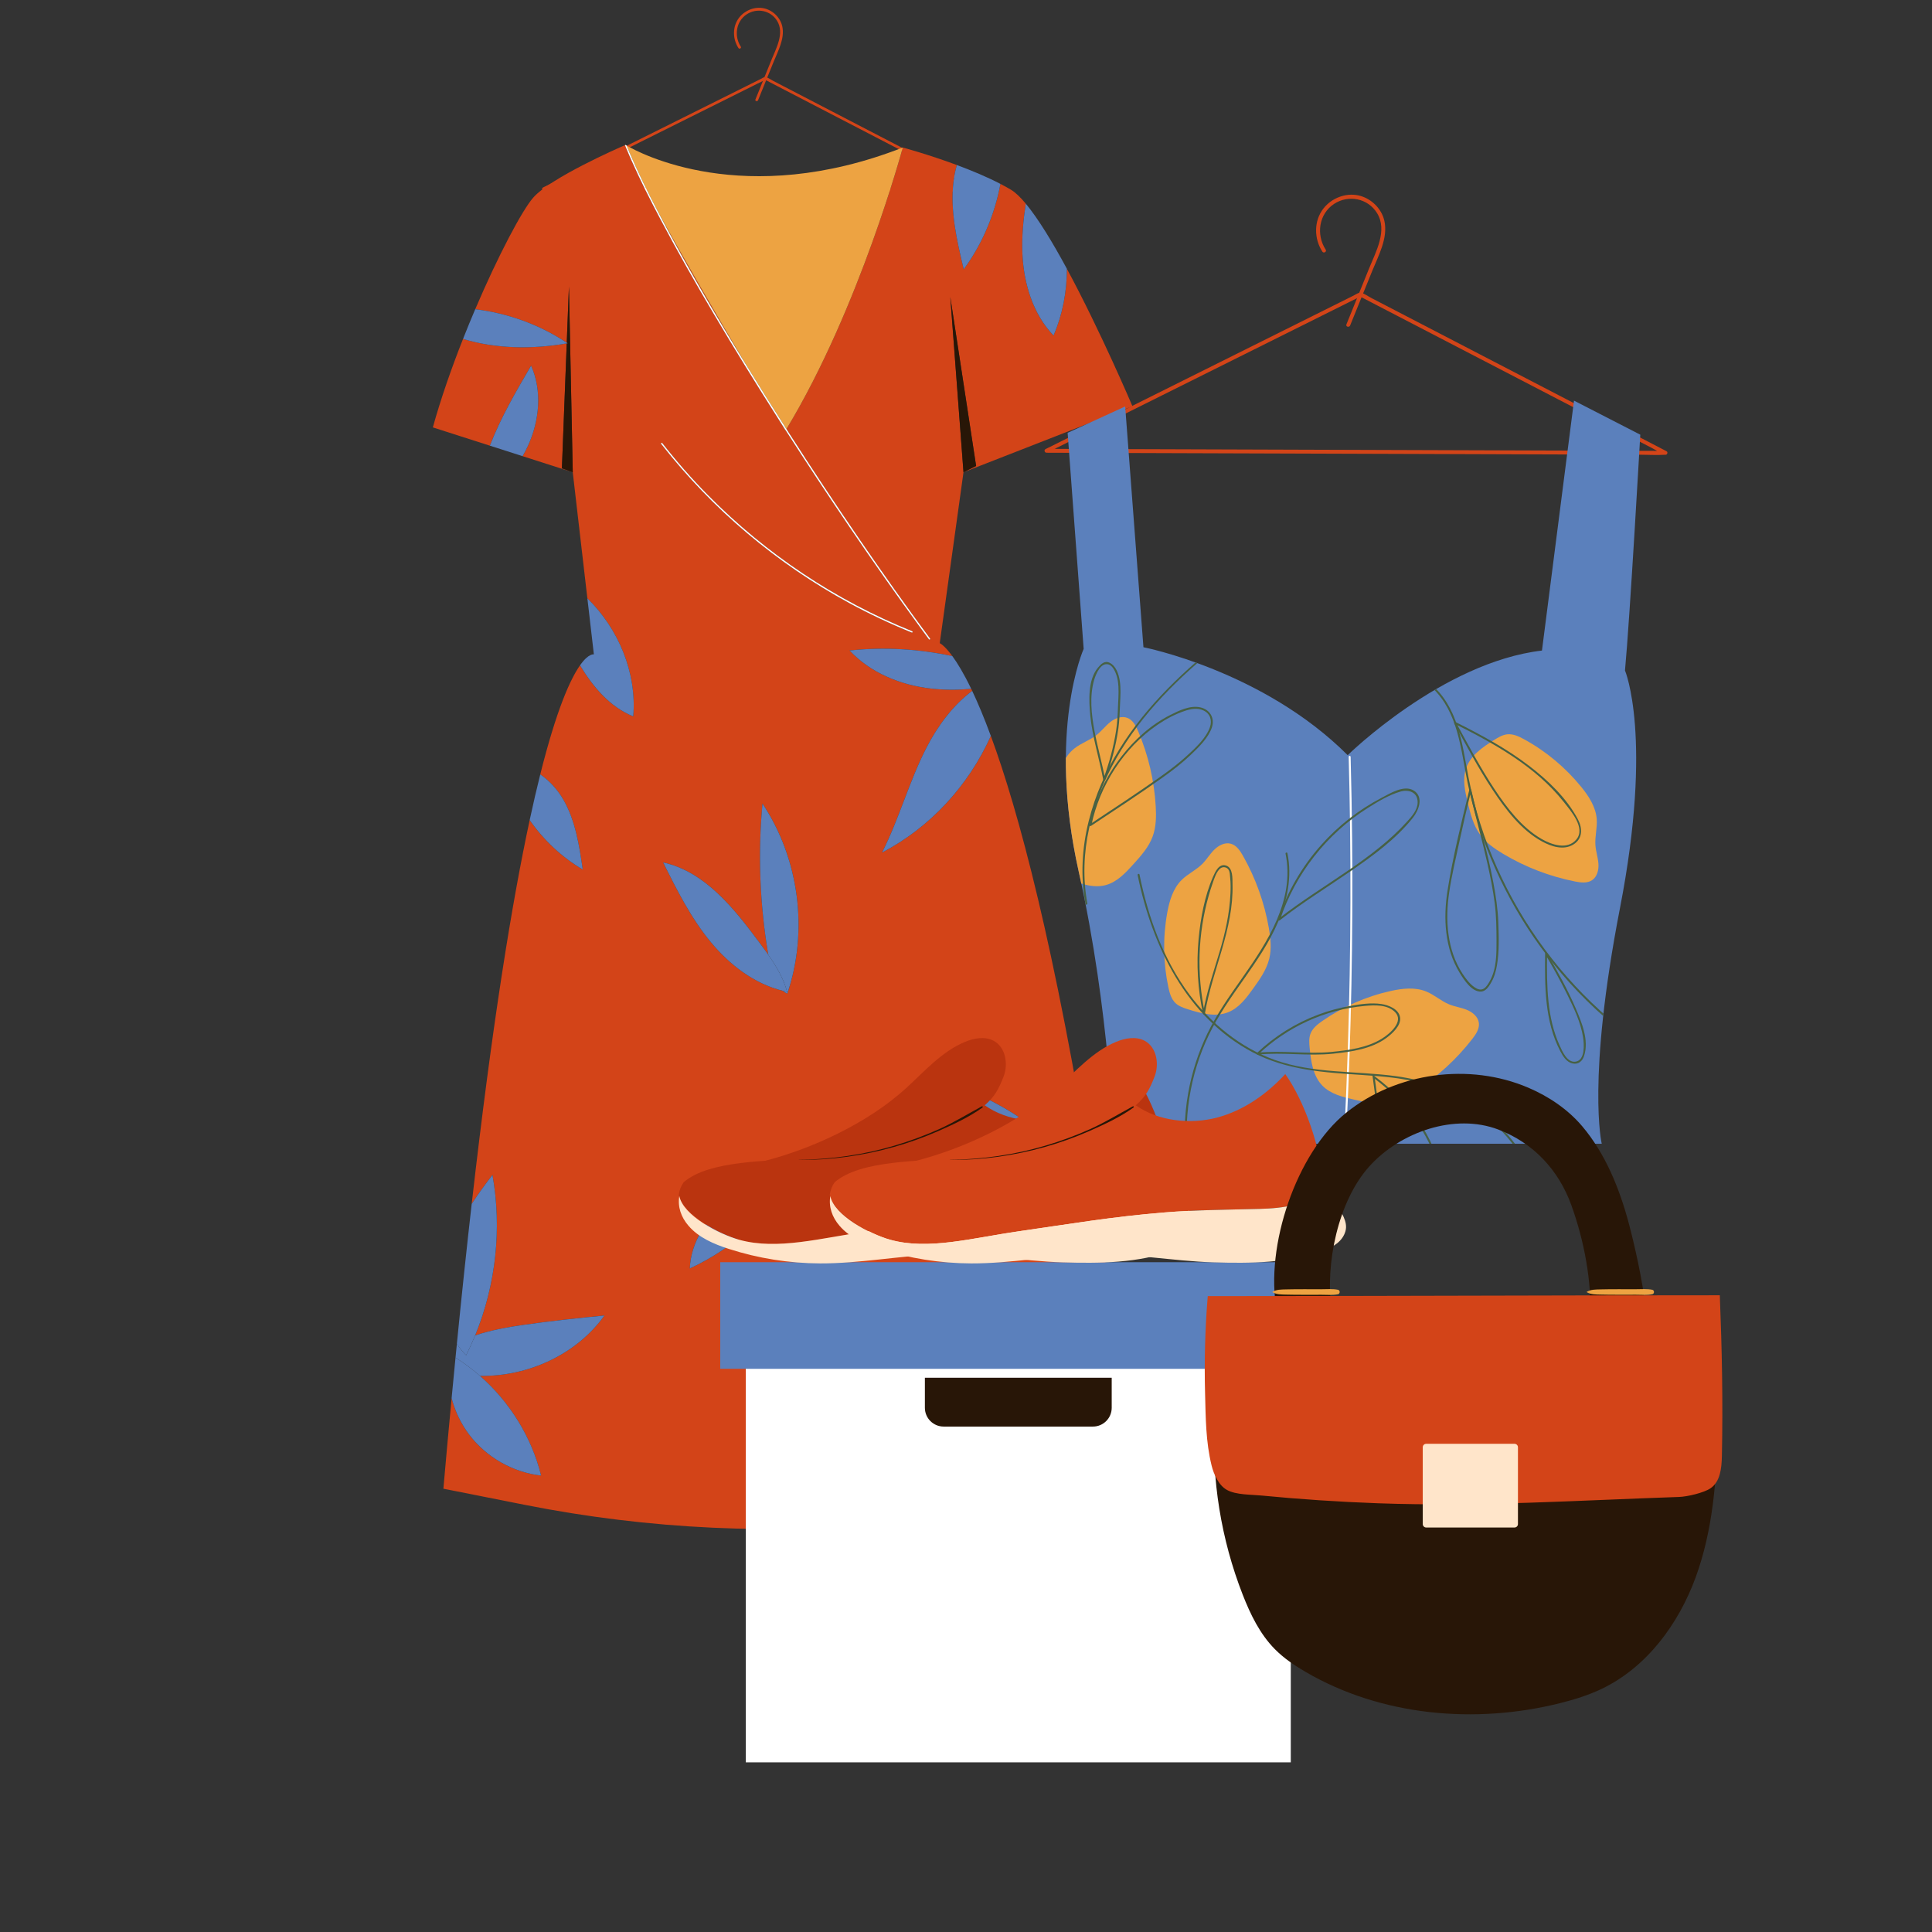 <?xml version="1.0" encoding="utf-8"?>
<!-- Generator: Adobe Illustrator 16.0.0, SVG Export Plug-In . SVG Version: 6.00 Build 0)  -->
<!DOCTYPE svg PUBLIC "-//W3C//DTD SVG 1.1//EN" "http://www.w3.org/Graphics/SVG/1.1/DTD/svg11.dtd">
<svg version="1.1" id="Layer_1" xmlns="http://www.w3.org/2000/svg" xmlns:xlink="http://www.w3.org/1999/xlink" x="0px" y="0px"
	 width="500px" height="500px" viewBox="0 0 500 500" enable-background="new 0 0 500 500" xml:space="preserve">
<rect x="0" y="0" width="500" height="500" fill="#333333" stroke="none"/>
<g>
	<path fill="#D34418" d="M191.715,12.068c-1.772-2.729-1.265-6.521,1.532-8.36c2.641-1.735,6.193-1.034,7.867,1.686
		c1.955,3.179-0.23,7.072-1.459,10.108c-1.383,3.416-2.767,6.832-4.151,10.248c-0.17,0.422,0.513,0.605,0.683,0.188
		c1.34-3.31,2.68-6.619,4.021-9.927c1.141-2.819,2.933-6.04,2.247-9.18c-0.502-2.3-2.479-4.2-4.773-4.684
		c-2.355-0.497-4.895,0.507-6.373,2.388c-1.777,2.266-1.749,5.515-0.207,7.89C191.35,12.806,191.964,12.452,191.715,12.068
		L191.715,12.068L191.715,12.068z"/>
	<path fill="#D34418" d="M254.038,48.928c-1.892-0.982-3.786-1.964-5.676-2.946c-4.527-2.35-9.054-4.701-13.583-7.051
		c-5.467-2.838-10.934-5.675-16.4-8.513c-4.625-2.401-9.252-4.802-13.877-7.204c-1.474-0.765-2.948-1.53-4.422-2.294
		c-0.569-0.294-1.222-0.785-1.842-0.957c-0.452-0.124-0.997,0.297-1.397,0.497c-1.223,0.609-2.444,1.218-3.666,1.827
		c-4.368,2.177-8.736,4.353-13.102,6.53c-5.472,2.727-10.944,5.453-16.413,8.179c-4.916,2.45-9.831,4.899-14.747,7.349
		c-2.685,1.339-5.371,2.677-8.057,4.016c-0.127,0.063-0.254,0.126-0.381,0.189c-0.323,0.162-0.157,0.659,0.18,0.659
		c3.774,0.013,7.548,0.025,11.322,0.039c9.002,0.029,18.002,0.06,27.002,0.089c10.88,0.036,21.759,0.072,32.641,0.108
		c9.454,0.032,18.904,0.063,28.357,0.094c3.083,0.011,6.166,0.021,9.248,0.031c1.469,0.005,2.976,0.106,4.44,0.015
		c0.064-0.004,0.13,0,0.194,0c0.454,0.001,0.456-0.707,0-0.708c-3.776-0.013-7.549-0.025-11.326-0.037c-9-0.03-18-0.06-27.002-0.09
		c-10.879-0.036-21.76-0.072-32.64-0.108c-9.453-0.031-18.906-0.063-28.358-0.095c-3.083-0.01-6.164-0.02-9.247-0.031
		c-0.973-0.003-1.944-0.006-2.916-0.01c-0.456-0.001-1.083-0.117-1.526-0.005c-0.054,0.014-0.133-0.001-0.191-0.001
		c0.058,0.22,0.119,0.439,0.179,0.66c1.896-0.945,3.79-1.89,5.687-2.834c4.58-2.283,9.159-4.565,13.741-6.848
		c5.516-2.75,11.033-5.499,16.549-8.248c4.773-2.377,9.544-4.755,14.315-7.134c1.576-0.785,3.152-1.571,4.728-2.356
		c0.493-0.245,0.986-0.491,1.478-0.736c0.207-0.103,0.634-0.218,0.789-0.394c0.017-0.021,0.07-0.035,0.096-0.048
		c-0.12,0-0.237,0-0.358,0c1.845,0.957,3.686,1.914,5.528,2.869c4.453,2.311,8.905,4.622,13.357,6.933
		c5.366,2.785,10.729,5.568,16.092,8.353c4.659,2.419,9.321,4.838,13.98,7.257c1.53,0.793,3.058,1.586,4.585,2.379
		c0.71,0.368,1.433,0.848,2.184,1.132c0.033,0.013,0.064,0.034,0.097,0.051C254.084,49.75,254.443,49.138,254.038,48.928
		L254.038,48.928z"/>
	<g>
		<path fill="#D34418" d="M162.161,37.658c0.014,0.009,0.024,0.014,0.04,0.023C162.187,37.673,162.175,37.667,162.161,37.658z"/>
		<path fill="#D34418" d="M146.67,88.872c-8.859,1.544-18.323,1.441-26.837-1.158c-2.979,7.538-5.743,15.434-7.815,22.894
			l14.758,4.733c2.775-7.184,6.752-14.049,10.674-20.707c2.913,6.523,2.162,14.28-0.824,20.769
			c-0.419,0.909-0.881,1.792-1.375,2.657l12.979,4.163l-2.812-1.021L146.67,88.872z"/>
		<path fill="#D34418" d="M172.895,59.708c4.551,8.446,9.352,16.756,14.281,24.986c1.893,3.162,3.812,6.309,5.742,9.448
			c-6.976-11.786-16.061-27.34-22.601-39.283C171.166,56.481,172.026,58.098,172.895,59.708z"/>
		<path fill="#D34418" d="M285.365,322.023c-8.583-3.65-16.161-9.68-21.54-17.307c-4.574-6.49-7.542-13.949-10.465-21.33
			c11.634,5.279,21.857,13.531,29.655,23.645c-10.066-62.429-19.455-97.224-26.586-116.573
			c-5.723,12.792-15.714,23.708-28.165,30.18c4.469-8.794,7.023-18.464,11.549-27.231c2.874-5.569,6.825-10.899,11.79-14.605
			c-0.085-0.179-0.17-0.357-0.254-0.531c-3.445,0.304-6.904,0.323-10.344-0.063c-7.892-0.883-15.725-4.054-21.135-9.865
			c8.868-0.942,17.879-0.425,26.598,1.455c-2.093-2.861-3.263-3.348-3.263-3.348l6.147-44.229l-3.414-45.36l6.68,43.731l-3.266,1.63
			l43.729-17.082c0,0-8.268-19.472-16.973-35.582c0.012,5.92-1.116,11.834-3.445,17.285c-5.35-5.576-7.73-13.474-8.064-21.193
			c-0.189-4.334,0.218-8.653,0.868-12.948c-1.378-1.656-2.665-2.899-3.813-3.588c-0.863-0.517-1.783-1.025-2.738-1.521
			c-1.486,7.954-4.715,15.586-9.505,22.11c-1.779-7.489-3.569-15.169-2.632-22.809c0.172-1.403,0.459-2.809,0.852-4.187
			c-7.439-2.762-13.991-4.526-13.991-4.526s-11.132,41.479-30.104,72.86c0.243,0.38,0.483,0.762,0.727,1.141
			c5.981,9.304,12.1,18.522,18.355,27.642c5.886,8.581,11.897,17.078,18.087,25.442c0.136,0.185-0.172,0.36-0.306,0.179
			c-0.724-0.979-1.446-1.958-2.166-2.94c-6.252-8.539-12.328-17.207-18.283-25.958c-5.655-8.312-11.188-16.707-16.618-25.169
			c-0.021,0.035-0.042,0.069-0.063,0.104c0,0-0.718-1.189-1.957-3.255c-5.643-8.862-11.167-17.803-16.52-26.845
			c-4.791-8.09-9.455-16.26-13.847-24.575c-2.659-5.033-5.244-10.122-7.547-15.333c-0.24-0.525-0.454-1.013-0.642-1.459
			c-0.348-0.813-0.69-1.629-1.023-2.448c-1.8,0.78-19.219,8.414-23.751,13.596c-2.83,3.233-9.005,14.835-14.993,28.863
			c8.425,1.02,16.621,3.965,23.687,8.67l0.564-14.567l0.988,48.092l3.783,32.623c8.067,7.889,12.834,19.273,11.873,30.56
			c-6.038-2.458-10.34-7.53-13.781-13.21c-2.45,3.486-6.018,11.204-10.282,28.208c2.417,1.676,4.484,3.967,5.954,6.505
			c3.16,5.465,4.131,11.88,5.043,18.125c-5.438-3.198-10.125-7.622-13.737-12.794c-4.535,21.081-9.676,52.501-15.004,99.325
			c1.674-2.578,3.503-5.072,5.375-7.494c2.489,13.891,0.882,28.479-4.48,41.527c4.051-1.355,8.401-2.141,12.605-2.738
			c6.931-0.988,13.894-1.734,20.86-2.412c-7.247,10.121-19.833,15.844-32.215,15.625c7.704,6.75,13.361,15.852,15.821,25.805
			c-7.31-0.818-14.217-4.758-18.643-10.629c-2.106-2.791-3.63-6.006-4.525-9.387c-0.709,7.512-1.417,15.307-2.127,23.414
			l21.014,4.168c32.186,6.387,65.088,7.898,97.606,4.539c-1.765-4.367-3.035-8.984-4.032-13.576
			c-2.17-9.98-3.306-20.238-6.76-29.848c8.505,6.156,13.917,15.887,16.628,26.033c0.524,1.965,0.955,3.947,1.309,5.945
			c0.542-2.734,1.36-5.422,2.412-7.99c3.433-8.381,9.181-15.635,15.604-22.02c2.387,8.582,0.883,17.893-2.599,26.094
			c-2.022,4.764-4.685,9.205-7.632,13.467c5.861-0.877,11.705-1.91,17.523-3.109l27.938-5.752
			C290.945,360.539,288.135,340.221,285.365,322.023z M197.327,207.967c9.502,14.252,11.949,32.976,6.426,49.189
			c-0.431-0.199-0.814-0.451-1.168-0.736c-7.386-1.824-13.782-6.738-18.648-12.625c-5.11-6.181-8.741-13.427-12.327-20.6
			c10.778,2.345,18.291,11.818,24.875,20.667c0.792,1.065,1.585,2.141,2.353,3.234C196.641,234.191,196.119,221.001,197.327,207.967
			z M178.525,328.271c0.259-6.848,4.431-13.09,9.807-17.34c5.375-4.25,11.88-6.791,18.349-9.053
			C200.46,313.395,190.419,322.809,178.525,328.271z M193.396,138.028c-8.194-6.921-15.667-14.679-22.272-23.128
			c-0.138-0.177,0.11-0.429,0.252-0.25c3.688,4.72,7.643,9.225,11.85,13.487c7.488,7.586,15.752,14.402,24.621,20.316
			c8.869,5.916,18.336,10.92,28.222,14.905c0.208,0.083,0.116,0.426-0.094,0.342c-5.525-2.226-10.921-4.764-16.156-7.605
			C210.427,150.992,201.561,144.924,193.396,138.028z"/>
		<path fill="#281607" d="M146.677,88.697c0.072,0.048,0.147,0.091,0.22,0.139c-0.075,0.014-0.152,0.022-0.226,0.036l-1.252,32.33
			l2.812,1.021l-0.989-48.092L146.677,88.697z"/>
		<polygon fill="#281607" points="245.938,76.861 249.353,122.222 252.619,120.592 		"/>
		<path fill="#EDA342" d="M163.399,41.476c-0.214-0.486-0.431-0.971-0.641-1.459C162.945,40.463,163.158,40.95,163.399,41.476z"/>
		<path fill="#EDA342" d="M170.315,54.859c6.542,11.943,15.625,27.498,22.602,39.284c3.484,5.668,7.025,11.301,10.617,16.9
			c18.971-31.381,30.104-72.861,30.104-72.861c-41.095,16.054-68.31,1.331-71.438-0.499c-0.017-0.009-0.025-0.015-0.04-0.023
			c-0.003-0.002-0.007-0.004-0.012-0.006c0.265,0.644,0.531,1.286,0.805,1.926C165.183,44.773,167.692,49.849,170.315,54.859z"/>
		<path fill="#EDA342" d="M201.312,108.228c1.24,2.065,1.958,3.255,1.958,3.255c0.021-0.035,0.042-0.069,0.063-0.104
			c-0.579-0.901-1.162-1.799-1.737-2.703C201.5,108.526,201.407,108.377,201.312,108.228z"/>
		<path fill="#FFFFFF" d="M163.399,41.476c2.303,5.21,4.888,10.299,7.547,15.332c4.392,8.315,9.056,16.485,13.846,24.575
			c5.354,9.042,10.878,17.982,16.52,26.844c0.096,0.148,0.189,0.299,0.285,0.448c0.575,0.903,1.159,1.801,1.737,2.703
			c5.43,8.462,10.963,16.857,16.618,25.17c5.954,8.75,12.03,17.419,18.283,25.958c0.719,0.982,1.441,1.962,2.166,2.94
			c0.134,0.181,0.441,0.005,0.306-0.179c-6.19-8.364-12.202-16.861-18.087-25.442c-6.256-9.12-12.374-18.338-18.355-27.643
			c-0.244-0.379-0.484-0.76-0.727-1.14c-3.592-5.599-7.132-11.232-10.617-16.9c-1.93-3.139-3.849-6.286-5.743-9.449
			c-4.927-8.23-9.73-16.54-14.281-24.985c-0.868-1.61-1.728-3.226-2.578-4.849c-2.625-5.01-5.134-10.085-7.362-15.281
			c-0.274-0.639-0.541-1.282-0.804-1.926c-0.166-0.098-0.254-0.153-0.254-0.153s-0.063,0.027-0.163,0.069
			c0.334,0.819,0.675,1.636,1.024,2.448C162.967,40.504,163.184,40.989,163.399,41.476z"/>
		<path fill="#FFFFFF" d="M236.068,163.358c-9.885-3.985-19.353-8.989-28.222-14.905c-8.868-5.914-17.131-12.73-24.62-20.316
			c-4.208-4.263-8.163-8.769-11.851-13.487c-0.142-0.179-0.389,0.072-0.251,0.25c6.604,8.449,14.077,16.207,22.272,23.128
			c8.166,6.896,17.031,12.963,26.423,18.067c5.233,2.842,10.631,5.379,16.155,7.605
			C236.185,163.785,236.276,163.442,236.068,163.358z"/>
		<path fill="#5B80BC" d="M202.583,256.42c0.355,0.287,0.739,0.537,1.168,0.738c5.524-16.215,3.077-34.939-6.425-49.19
			c-1.208,13.035-0.687,26.225,1.508,39.131c2.083,2.974,3.942,6.094,4.87,9.581C203.329,256.604,202.957,256.512,202.583,256.42z"
			/>
		<path fill="#5B80BC" d="M163.885,185.405c0.961-11.286-3.804-22.671-11.874-30.56l1.684,14.522c0,0-1.311-0.419-3.592,2.827
			C153.545,177.875,157.847,182.947,163.885,185.405z"/>
		<path fill="#5B80BC" d="M156.438,340.449c-6.966,0.678-13.929,1.422-20.86,2.41c-4.205,0.598-8.554,1.383-12.606,2.738
			c-0.716,1.744-1.494,3.463-2.344,5.146c-0.903-0.914-1.69-1.912-2.39-2.967c-0.118,1.189-0.234,2.379-0.352,3.584
			c2.235,1.398,4.355,2.975,6.338,4.713C136.605,356.293,149.192,350.57,156.438,340.449z"/>
		<path fill="#5B80BC" d="M122.972,345.598c5.362-13.049,6.968-27.635,4.479-41.527c-1.872,2.424-3.701,4.916-5.375,7.494
			c-1.272,11.172-2.553,23.223-3.84,36.215c0.7,1.055,1.486,2.053,2.39,2.967C121.477,349.061,122.254,347.342,122.972,345.598z"/>
		<path fill="#5B80BC" d="M140.046,381.877c-2.461-9.951-8.118-19.053-15.823-25.803c-1.982-1.74-4.103-3.314-6.338-4.713
			c-0.336,3.432-0.672,6.936-1.009,10.502c0.896,3.381,2.419,6.594,4.526,9.385C125.829,377.119,132.736,381.059,140.046,381.877z"
			/>
		<path fill="#5B80BC" d="M240.517,382.539c-0.354-1.998-0.785-3.982-1.309-5.947c-2.711-10.145-8.123-19.877-16.63-26.033
			c3.456,9.609,4.59,19.869,6.76,29.848c0.997,4.592,2.269,9.209,4.032,13.578c2.178-0.225,4.355-0.477,6.53-0.748
			C239.581,389.686,239.816,386.072,240.517,382.539z"/>
		<path fill="#5B80BC" d="M258.533,352.527c-6.424,6.387-12.171,13.639-15.604,22.02c-1.052,2.568-1.87,5.256-2.412,7.99
			c-0.701,3.535-0.935,7.148-0.616,10.699c2.805-0.346,5.604-0.729,8.403-1.148c2.948-4.262,5.608-8.703,7.632-13.467
			C259.416,370.42,260.92,361.109,258.533,352.527z"/>
		<path fill="#5B80BC" d="M239.813,193.406c-4.526,8.767-7.08,18.438-11.549,27.232c12.451-6.472,22.442-17.388,28.165-30.181
			c-1.752-4.759-3.369-8.584-4.826-11.656C246.638,182.508,242.687,187.838,239.813,193.406z"/>
		<path fill="#5B80BC" d="M219.87,168.343c5.411,5.811,13.243,8.982,21.135,9.865c3.44,0.385,6.899,0.366,10.344,0.063
			c-1.941-4.03-3.587-6.706-4.881-8.473C237.75,167.918,228.738,167.401,219.87,168.343z"/>
		<path fill="#5B80BC" d="M146.67,88.872c0.074-0.013,0.151-0.022,0.226-0.036c-0.073-0.049-0.148-0.091-0.22-0.139
			c-7.065-4.704-15.261-7.651-23.687-8.67c-1.066,2.496-2.124,5.069-3.156,7.686C128.347,90.313,137.812,90.416,146.67,88.872z"/>
		<path fill="#5B80BC" d="M137.451,94.633c-3.922,6.659-7.899,13.523-10.674,20.707l8.475,2.719
			c0.495-0.865,0.957-1.748,1.375-2.657C139.612,108.914,140.363,101.156,137.451,94.633z"/>
		<path fill="#5B80BC" d="M253.36,283.387c2.923,7.381,5.891,14.842,10.465,21.33c5.379,7.627,12.957,13.656,21.54,17.307
			c-0.787-5.166-1.57-10.16-2.35-14.992C275.218,296.918,264.992,288.666,253.36,283.387z"/>
		<path fill="#5B80BC" d="M171.609,223.197c3.586,7.173,7.218,14.418,12.328,20.599c4.865,5.887,11.261,10.801,18.646,12.624
			c0.372,0.092,0.744,0.184,1.122,0.26c-0.928-3.486-2.786-6.607-4.87-9.581c-0.767-1.095-1.56-2.17-2.352-3.234
			C189.9,235.015,182.387,225.542,171.609,223.197z"/>
		<path fill="#5B80BC" d="M150.819,225.034c-0.912-6.245-1.883-12.661-5.043-18.125c-1.47-2.538-3.537-4.829-5.954-6.505
			c-0.885,3.53-1.8,7.46-2.742,11.836C140.692,217.412,145.381,221.835,150.819,225.034z"/>
		<path fill="#5B80BC" d="M178.525,328.271c11.895-5.463,21.935-14.877,28.155-26.393c-6.467,2.262-12.973,4.803-18.349,9.053
			C182.956,315.182,178.783,321.424,178.525,328.271z"/>
		<path fill="#5B80BC" d="M249.409,69.704c4.791-6.524,8.02-14.156,9.505-22.111c-3.498-1.819-7.503-3.481-11.285-4.884
			c-0.394,1.377-0.68,2.782-0.852,4.186C245.84,54.534,247.63,62.215,249.409,69.704z"/>
		<path fill="#5B80BC" d="M264.599,65.651c0.335,7.719,2.716,15.616,8.063,21.192c2.33-5.45,3.457-11.365,3.446-17.285
			c-3.665-6.784-7.407-12.968-10.642-16.856C264.816,56.999,264.409,61.316,264.599,65.651z"/>
	</g>
</g>
<g>
	<g>
		<g>
			<path fill="#D34418" d="M343.084,64.605c-2.507-3.86-1.791-9.228,2.169-11.83c3.736-2.456,8.763-1.463,11.132,2.387
				c2.768,4.498-0.324,10.006-2.065,14.303c-1.956,4.833-3.915,9.667-5.871,14.501c-0.242,0.597,0.727,0.857,0.965,0.266
				c1.896-4.683,3.793-9.365,5.689-14.048c1.615-3.989,4.15-8.547,3.18-12.991c-0.711-3.254-3.508-5.943-6.754-6.627
				c-3.333-0.702-6.926,0.717-9.015,3.379c-2.518,3.207-2.478,7.804-0.295,11.166C342.568,65.649,343.436,65.148,343.084,64.605
				L343.084,64.605z"/>
		</g>
		<g>
			<path fill="#D34418" d="M431.275,116.765c-2.677-1.39-5.354-2.779-8.031-4.169c-6.407-3.325-12.814-6.651-19.221-9.977
				c-7.736-4.016-15.472-8.031-23.208-12.047c-6.546-3.397-13.092-6.795-19.638-10.193c-2.085-1.082-4.171-2.165-6.258-3.248
				c-0.802-0.417-1.728-1.111-2.606-1.353c-0.639-0.176-1.41,0.42-1.978,0.703c-1.729,0.862-3.457,1.723-5.187,2.585
				c-6.18,3.08-12.359,6.16-18.541,9.24c-7.74,3.858-15.482,7.716-23.225,11.575c-6.955,3.466-13.911,6.933-20.866,10.399
				c-3.801,1.894-7.602,3.788-11.402,5.682c-0.18,0.09-0.359,0.179-0.539,0.269c-0.457,0.228-0.223,0.932,0.253,0.934
				c5.341,0.018,10.683,0.035,16.024,0.053c12.736,0.042,25.473,0.085,38.21,0.127c15.396,0.051,30.792,0.103,46.188,0.154
				c13.377,0.044,26.752,0.089,40.128,0.134c4.362,0.015,8.724,0.029,13.085,0.043c2.079,0.007,4.211,0.151,6.287,0.021
				c0.09-0.006,0.182,0,0.271,0.001c0.645,0.002,0.646-1,0-1.002c-5.342-0.018-10.683-0.035-16.024-0.054
				c-12.737-0.042-25.474-0.084-38.21-0.127c-15.396-0.051-30.791-0.103-46.188-0.154c-13.375-0.044-26.751-0.089-40.128-0.134
				c-4.361-0.015-8.723-0.029-13.085-0.043c-1.375-0.005-2.752-0.009-4.127-0.014c-0.645-0.002-1.529-0.166-2.159-0.007
				c-0.079,0.02-0.188,0-0.271-0.001c0.084,0.311,0.168,0.622,0.253,0.934c2.682-1.337,5.365-2.674,8.047-4.011
				c6.481-3.23,12.964-6.46,19.445-9.69c7.806-3.89,15.612-7.781,23.42-11.671c6.752-3.365,13.504-6.73,20.256-10.095
				c2.23-1.111,4.461-2.223,6.69-3.334c0.697-0.347,1.395-0.695,2.091-1.042c0.292-0.146,0.896-0.309,1.115-0.556
				c0.027-0.031,0.1-0.05,0.138-0.068c-0.168,0-0.337,0-0.506,0c2.607,1.353,5.215,2.706,7.822,4.06
				c6.301,3.271,12.6,6.541,18.901,9.811c7.59,3.94,15.18,7.88,22.771,11.819c6.595,3.423,13.188,6.846,19.783,10.27
				c2.162,1.122,4.325,2.245,6.488,3.368c1.004,0.521,2.027,1.201,3.087,1.603c0.048,0.018,0.094,0.048,0.139,0.072
				C431.341,117.926,431.848,117.062,431.275,116.765z"/>
		</g>
	</g>
	<g>
		<defs>
			<path id="SVGID_1_" d="M288.186,295.994h126.343c0,0-3.938-16.389,4.728-61.022c8.595-44.263,1.289-61.453,1.289-61.453
				c1.29-13.751,3.958-61.023,3.958-61.023l-17.294-8.887l-8.15,64.754c-25.785,3.008-50.28,27.073-50.28,27.073
				c-21.916-21.917-52.857-27.933-52.857-27.933l-4.727-62.312l-14.894,6.824l4.149,55.917c0,0-9.454,21.057-1.289,57.585
				C287.326,262.045,288.186,295.994,288.186,295.994z"/>
		</defs>
		<clipPath id="SVGID_2_">
			<use xlink:href="#SVGID_1_"  overflow="visible"/>
		</clipPath>
		<path clip-path="url(#SVGID_2_)" fill="#5B80BC" d="M288.186,295.994h126.343c0,0-3.938-16.389,4.728-61.022
			c8.595-44.263,1.289-61.453,1.289-61.453c1.29-13.751,6.446-71.336,6.446-71.336l-19.338-0.86l-8.595,67.04
			c-25.785,3.008-50.28,27.073-50.28,27.073c-21.916-21.917-52.857-27.933-52.857-27.933l-4.727-62.312l-15.901-0.43l5.157,63.172
			c0,0-9.454,21.057-1.289,57.585C287.326,262.045,288.186,295.994,288.186,295.994z"/>
		<path clip-path="url(#SVGID_2_)" fill="#EDA342" d="M328.48,248.125c0.63-2.572,0.359-5.276-0.093-7.886
			c-1.141-6.581-3.424-12.963-6.715-18.775c-0.742-1.311-1.666-2.697-3.117-3.102c-1.545-0.434-3.184,0.42-4.32,1.555
			c-1.138,1.134-1.959,2.552-3.097,3.686c-1.598,1.593-3.741,2.55-5.341,4.14c-2.22,2.208-3.154,5.383-3.714,8.463
			c-1.158,6.377-1.058,12.98,0.295,19.319c0.316,1.486,0.749,3.039,1.85,4.086c0.896,0.85,2.113,1.25,3.29,1.619
			c3.365,1.053,7.061,2.043,10.337,0.738c2.802-1.117,4.711-3.689,6.468-6.141C326.034,253.441,327.78,250.979,328.48,248.125z"/>
		<path clip-path="url(#SVGID_2_)" fill="#EDA342" d="M382.99,215.917c1.54,2.154,3.768,3.712,6.041,5.07
			c5.734,3.424,12.063,5.854,18.616,7.146c1.478,0.292,3.131,0.494,4.384-0.342c1.336-0.891,1.757-2.69,1.638-4.291
			c-0.119-1.602-0.659-3.149-0.777-4.75c-0.166-2.25,0.505-4.5,0.342-6.749c-0.228-3.122-2.026-5.902-3.998-8.333
			c-4.082-5.036-9.154-9.263-14.844-12.369c-1.333-0.728-2.793-1.414-4.305-1.261c-1.228,0.125-2.325,0.788-3.371,1.44
			c-2.994,1.865-6.152,4.022-7.299,7.357c-0.979,2.853-0.272,5.977,0.441,8.908C380.554,210.597,381.283,213.528,382.99,215.917z"/>
		<path clip-path="url(#SVGID_2_)" fill="#EDA342" d="M359.151,285.422c2.614-0.416,5.002-1.715,7.232-3.145
			c5.623-3.604,10.62-8.184,14.699-13.473c0.92-1.191,1.838-2.582,1.65-4.076c-0.201-1.594-1.624-2.771-3.11-3.379
			s-3.113-0.814-4.6-1.424c-2.087-0.854-3.8-2.459-5.888-3.316c-2.896-1.189-6.184-0.818-9.24-0.139
			c-6.327,1.406-12.374,4.061-17.691,7.766c-1.246,0.869-2.512,1.871-3.049,3.291c-0.436,1.154-0.333,2.434-0.216,3.66
			c0.335,3.51,0.856,7.301,3.331,9.814c2.114,2.148,5.227,2.91,8.168,3.578C353.302,285.23,356.251,285.885,359.151,285.422z"/>
		<path clip-path="url(#SVGID_2_)" fill="#EDA342" d="M298.299,216.505c0.917-2.484,0.956-5.202,0.802-7.845
			c-0.389-6.668-1.934-13.268-4.546-19.416c-0.589-1.386-1.351-2.868-2.745-3.436c-1.488-0.605-3.213,0.058-4.471,1.056
			c-1.258,0.999-2.234,2.315-3.493,3.313c-1.769,1.401-4.006,2.109-5.775,3.508c-2.455,1.941-3.743,4.991-4.648,7.988
			c-1.872,6.204-2.52,12.776-1.894,19.228c0.146,1.513,0.399,3.106,1.376,4.27c0.791,0.946,1.957,1.481,3.085,1.98
			c3.225,1.429,6.784,2.83,10.186,1.905c2.911-0.792,5.099-3.132,7.121-5.37C295.267,221.509,297.281,219.259,298.299,216.505z"/>
		<g clip-path="url(#SVGID_2_)">
			<path fill="#FFFFFF" d="M349.04,195.864c0.666,25.085,0.6,50.187-0.213,75.267c-0.232,7.143-0.525,14.281-0.875,21.418
				c-0.017,0.322,0.484,0.322,0.5,0c1.23-25.063,1.73-50.161,1.481-75.251c-0.071-7.146-0.203-14.29-0.394-21.434
				C349.532,195.542,349.031,195.541,349.04,195.864L349.04,195.864z"/>
		</g>
		<g clip-path="url(#SVGID_2_)">
			<path fill="#476144" d="M307.603,301.182c-1.499-11.336,0.304-23.037,5.253-33.357c4.971-10.367,13.405-18.667,17.936-29.27
				c2.388-5.593,3.621-11.708,2.393-17.742c-0.064-0.315-0.548-0.182-0.483,0.134c2.432,11.929-4.643,22.796-11.176,32.087
				c-3.293,4.68-6.619,9.361-9.102,14.537c-2.33,4.859-3.988,10.039-4.927,15.346c-1.066,6.031-1.197,12.195-0.395,18.266
				C307.145,301.498,307.646,301.502,307.603,301.182L307.603,301.182z"/>
		</g>
		<g clip-path="url(#SVGID_2_)">
			<path fill="#476144" d="M311.822,262.211c-2.141-10.043-1.824-20.551,0.995-30.434c0.314-1.102,0.655-2.199,1.036-3.279
				c0.407-1.152,0.948-2.909,1.937-3.734c0.673-0.562,1.726-0.409,2.183,0.357c0.342,0.574,0.335,1.429,0.4,2.074
				c0.14,1.355,0.132,2.725,0.069,4.082c-0.237,5.13-1.327,10.057-2.792,14.963c-1.579,5.288-3.39,10.514-4.311,15.971
				c-0.054,0.316,0.43,0.451,0.482,0.135c1.908-11.314,7.462-21.78,7.153-33.479c-0.039-1.504,0.162-4.258-1.652-4.857
				c-1.849-0.609-2.814,1.587-3.397,2.925c-2.178,4.989-3.216,10.696-3.727,16.088c-0.613,6.459-0.213,12.979,1.141,19.323
				C311.406,262.66,311.89,262.527,311.822,262.211L311.822,262.211z"/>
		</g>
		<g clip-path="url(#SVGID_2_)">
			<path fill="#476144" d="M331.257,238.071c3.941-11.92,12.119-22.297,22.743-28.981c2.569-1.617,5.467-3.376,8.4-4.22
				c2.218-0.639,4.519,0.176,4.485,2.805c-0.026,1.991-1.533,3.621-2.787,5.006c-4.418,4.889-9.748,8.858-15.155,12.578
				c-6.053,4.163-12.318,8.03-18.104,12.568c-0.254,0.2,0.103,0.551,0.354,0.354c5.86-4.598,12.222-8.497,18.344-12.725
				c5.762-3.979,11.725-8.293,16.117-13.817c1.503-1.89,2.873-5.384,0.232-7.04c-2.504-1.571-6.147,0.739-8.374,1.898
				c-5.881,3.059-11.181,7.232-15.588,12.18c-4.98,5.589-8.8,12.152-11.15,19.259C330.672,238.244,331.155,238.376,331.257,238.071
				L331.257,238.071z"/>
		</g>
		<g clip-path="url(#SVGID_2_)">
			<path fill="#476144" d="M359.263,174.036c4.277-0.688,8.395,1.162,11.48,4.054c3.24,3.038,5.127,7.055,6.338,11.272
				c1.233,4.29,1.814,8.728,2.708,13.094c0.79,3.865,1.798,7.686,3.013,11.44c4.813,14.876,12.831,28.694,23.292,40.31
				c5.904,6.557,12.589,12.387,19.893,17.334c0.268,0.182,0.519-0.25,0.253-0.432c-13.585-9.205-24.96-21.508-33.234-35.669
				c-4.102-7.018-7.438-14.483-9.897-22.23c-1.236-3.893-2.249-7.854-3.031-11.863c-0.873-4.475-1.49-9.023-2.894-13.375
				c-1.377-4.266-3.563-8.242-7.084-11.104c-3.102-2.522-6.959-3.957-10.969-3.313C358.813,173.604,358.947,174.086,359.263,174.036
				L359.263,174.036z"/>
		</g>
		<g clip-path="url(#SVGID_2_)">
			<path fill="#476144" d="M380.256,204.396c-2.073,8.603-4.256,17.295-5.633,26.042c-1.126,7.157-0.752,14.986,3.128,21.311
				c1.09,1.775,3.174,5.08,5.625,4.861c1.173-0.104,1.913-1.275,2.461-2.191c0.841-1.408,1.299-2.992,1.573-4.602
				c0.619-3.637,0.484-7.512,0.345-11.188c-0.131-3.447-0.65-6.878-1.287-10.263c-1.521-8.082-3.856-15.97-5.729-23.97
				c-0.073-0.314-0.557-0.18-0.483,0.133c1.488,6.357,3.273,12.641,4.7,19.012c0.76,3.393,1.437,6.811,1.88,10.26
				c0.404,3.156,0.446,6.293,0.458,9.469c0.013,3.52,0.041,7.446-1.724,10.608c-0.38,0.68-0.822,1.457-1.469,1.918
				c-0.816,0.578-1.74,0.229-2.49-0.291c-1.271-0.879-2.263-2.217-3.101-3.494c-4.034-6.165-4.512-13.926-3.467-21.034
				c0.641-4.347,1.668-8.663,2.6-12.954c0.979-4.509,2.014-9.007,3.096-13.494C380.814,204.216,380.332,204.082,380.256,204.396
				L380.256,204.396z"/>
		</g>
		<g clip-path="url(#SVGID_2_)">
			<path fill="#476144" d="M376.361,187.213c3.172,5.812,6.277,11.681,9.936,17.208c3.335,5.039,7.376,10.392,12.771,13.341
				c2.433,1.329,5.635,2.39,8.187,0.753c2.396-1.537,2.313-4.187,1.092-6.496c-2.874-5.438-7.677-10.022-12.496-13.732
				c-5.904-4.547-12.502-8.087-19.146-11.417c-0.288-0.144-0.542,0.288-0.253,0.433c10.35,5.186,20.934,11.024,28.248,20.251
				c1.841,2.322,5.721,6.729,3.27,9.687c-2.317,2.796-6.396,1.389-9.006-0.113c-5.13-2.952-9.021-8.104-12.233-12.96
				c-3.658-5.526-6.765-11.396-9.937-17.208C376.64,186.677,376.206,186.929,376.361,187.213L376.361,187.213z"/>
		</g>
		<g clip-path="url(#SVGID_2_)">
			<path fill="#476144" d="M399.872,246.791c-0.081,8.493-0.12,17.53,3.929,25.25c0.709,1.352,1.626,2.885,3.256,3.193
				c1.459,0.275,2.461-0.617,2.896-1.938c1.338-4.057-0.588-8.645-2.163-12.338c-2.11-4.947-4.76-9.645-7.451-14.295
				c-0.162-0.277-0.595-0.027-0.434,0.254c1.965,3.394,3.898,6.809,5.628,10.331c1.736,3.535,3.58,7.332,4.173,11.264
				c0.277,1.834,0.532,5.848-1.92,6.242c-2.214,0.355-3.48-2.699-4.207-4.305c-1.588-3.52-2.416-7.326-2.824-11.15
				c-0.443-4.152-0.422-8.338-0.383-12.508C400.375,246.468,399.874,246.468,399.872,246.791L399.872,246.791z"/>
		</g>
		<g clip-path="url(#SVGID_2_)">
			<path fill="#476144" d="M281.411,233.812c-2.417-13.009,1.093-26.318,7.541-37.662c6.551-11.525,16.167-20.915,26.432-29.149
				c5.954-4.776,12.174-9.208,18.393-13.633c0.26-0.185,0.011-0.619-0.253-0.432c-21.508,15.304-44.952,32.484-51.755,59.509
				c-1.77,7.032-2.167,14.357-0.841,21.5C280.986,234.262,281.47,234.128,281.411,233.812L281.411,233.812z"/>
		</g>
		<g clip-path="url(#SVGID_2_)">
			<path fill="#476144" d="M282.444,213.604c2.13-10.303,8.407-20.134,17.155-26.058c2.138-1.448,4.462-2.695,6.91-3.528
				c1.58-0.538,3.352-0.894,4.932-0.159c1.732,0.806,2.31,2.528,1.7,4.295c-0.989,2.87-3.735,5.386-5.919,7.396
				c-2.174,2.001-4.533,3.787-6.944,5.49c-5.974,4.221-12.103,8.239-18.201,12.281c-0.268,0.176-0.018,0.61,0.253,0.432
				c6.216-4.119,12.474-8.202,18.549-12.526c2.553-1.817,5.047-3.732,7.313-5.9c2.017-1.928,4.514-4.331,5.433-7.039
				c0.822-2.425-0.474-4.661-2.968-5.219c-2.645-0.591-5.521,0.815-7.827,1.987c-4.959,2.518-9.203,6.343-12.595,10.722
				c-4.018,5.185-6.943,11.26-8.272,17.693C281.896,213.785,282.38,213.919,282.444,213.604L282.444,213.604z"/>
		</g>
		<g clip-path="url(#SVGID_2_)">
			<path fill="#476144" d="M286.009,201.831c1.565-4.294,2.79-8.755,3.422-13.288c0.296-2.116,0.333-4.227,0.438-6.355
				c0.099-2.033,0.243-4.096-0.094-6.116c-0.274-1.647-0.958-3.724-2.576-4.533c-1.314-0.657-2.261,0.298-3.07,1.271
				c-2.608,3.134-2.337,8.519-1.97,12.303c0.552,5.674,2.331,11.132,3.367,16.719c0.059,0.316,0.542,0.182,0.483-0.133
				c-0.779-4.206-1.969-8.323-2.756-12.527c-0.793-4.241-1.319-9.013-0.084-13.223c0.43-1.464,1.704-4.647,3.776-3.977
				c1.016,0.328,1.686,1.82,1.989,2.737c0.321,0.968,0.458,1.996,0.515,3.01c0.105,1.885-0.07,3.768-0.135,5.651
				c-0.065,1.903-0.17,3.774-0.458,5.66c-0.658,4.319-1.835,8.568-3.331,12.668C285.415,202.001,285.898,202.132,286.009,201.831
				L286.009,201.831z"/>
		</g>
		<g clip-path="url(#SVGID_2_)">
			<path fill="#476144" d="M294.42,226.47c3.712,18.295,12.605,36.786,29.771,45.864c8.823,4.666,18.62,5.221,28.382,5.869
				c5.354,0.355,10.743,0.814,15.933,2.252c4.177,1.156,8.156,2.973,11.796,5.32c8.258,5.332,14.694,13.365,17.916,22.664
				c0.105,0.303,0.59,0.172,0.483-0.135c-2.713-7.828-7.656-14.777-14.078-20.004c-6.848-5.57-14.922-8.684-23.633-9.828
				c-10.337-1.359-21.08-0.615-31.043-4.15c-8.871-3.146-16.461-9.361-22.062-16.852c-6.821-9.122-10.734-20.054-12.981-31.134
				C294.839,226.021,294.356,226.155,294.42,226.47L294.42,226.47z"/>
		</g>
		<g clip-path="url(#SVGID_2_)">
			<path fill="#476144" d="M355.201,278.381c0.872,6.65,1.744,13.365,3.886,19.752c1.77,5.275,4.482,10.998,8.731,14.746
				c1.445,1.273,3.794,2.266,5.193,0.357c1.335-1.818,0.811-4.734,0.541-6.795c-0.677-5.188-2.563-10.158-5.313-14.598
				c-3.208-5.178-7.515-9.586-12.378-13.225c-0.258-0.193-0.508,0.242-0.253,0.432c7.775,5.818,14.192,13.822,16.655,23.348
				c0.624,2.42,1.041,4.951,1.057,7.455c0.008,1.182-0.103,2.633-1.065,3.455c-1.563,1.336-3.536-0.191-4.665-1.348
				c-3.728-3.814-6.252-8.754-7.954-13.766c-2.175-6.4-3.059-13.139-3.935-19.814C355.66,278.066,355.159,278.061,355.201,278.381
				L355.201,278.381z"/>
		</g>
		<g clip-path="url(#SVGID_2_)">
			<path fill="#476144" d="M325.651,272.861c7.469-7.088,17.276-11.602,27.545-12.529c2.586-0.232,5.919-0.398,7.884,1.646
				c2.298,2.389-1.38,5.52-3.347,6.76c-3.857,2.432-8.712,3.068-13.162,3.5c-6.359,0.617-12.737-0.467-19.098,0.195
				c-0.316,0.033-0.32,0.535,0,0.502c6.52-0.68,13.063,0.449,19.578-0.246c4.709-0.504,9.882-1.205,13.79-4.105
				c1.493-1.107,3.835-3.213,3.496-5.301c-0.348-2.15-2.957-3.164-4.826-3.443c-2.635-0.395-5.442,0.031-8.048,0.484
				c-2.834,0.494-5.619,1.254-8.313,2.264c-5.893,2.209-11.29,5.59-15.853,9.92C325.063,272.73,325.418,273.084,325.651,272.861
				L325.651,272.861z"/>
		</g>
	</g>
</g>
<g>
	<rect x="193.012" y="340.756" fill="#FFFFFF" width="141.043" height="115.336"/>
	<rect x="186.396" y="326.66" fill="#5B80BC" width="154.276" height="27.588"/>
	<path fill="#281607" d="M282.849,369.195H244.22c-2.685,0-4.86-2.176-4.86-4.859v-7.777h48.349v7.777
		C287.708,367.02,285.533,369.195,282.849,369.195z"/>
	<g>
		<path fill="#BA340F" d="M254.855,286.045c2.622-2.303,3.611-4.182,4.872-7.438c1.26-3.254,0.523-7.57-2.542-9.238
			c-2.254-1.227-5.066-0.719-7.438,0.266c-6,2.492-10.438,7.586-15.234,11.969c-9.763,8.926-24.341,15.799-37.183,18.979
			c0,0,3.006,2.516,10.284,2.531s34.396-5.947,38.919-8.697C251.058,291.666,254.855,286.045,254.855,286.045z"/>
		<g>
			<path fill="#BA340F" d="M254.855,286.045c-12.92,9.221-29.106,12.73-44.948,13.723c-11.108,0.697-26.388,0.496-32.962,6.182
				c-0.71,0.979-1.125,2.098-1.287,3.266c0.993,5.023,10.345,10.172,15.68,11.645c9.885,2.73,21.083-0.455,33.133-2.186
				c13.428-1.928,24.31-3.797,37.832-4.895c8.183-0.664,16.403-0.703,24.61-0.92c6.02-0.16,12.967-0.91,16.297-5.928
				c-0.14-9.416-4.817-22.16-9.684-28.988l0.068-0.031c-4.808,5.234-10.853,9.512-17.727,11.322S260.646,290.168,254.855,286.045z"
				/>
			<g>
				<path fill="#281607" d="M206.735,300.193c8.348,0.064,16.697-1.125,24.727-3.396c3.89-1.102,7.698-2.475,11.401-4.096
					c3.883-1.703,7.959-3.594,11.409-6.082c0.176-0.127,0.024-0.402-0.174-0.295c-3.682,1.984-7.201,4.156-11.03,5.879
					c-3.788,1.703-7.699,3.143-11.683,4.318c-8.011,2.361-16.306,3.533-24.65,3.646
					C206.717,300.168,206.717,300.193,206.735,300.193L206.735,300.193z"/>
			</g>
		</g>
		<path fill="#FFE5CA" d="M175.803,309.533c-0.46,2.816,0.458,5.455,2.366,7.68c2.652,3.094,6.586,4.758,10.464,6.008
			c7.623,2.457,15.628,3.727,23.638,3.75c10.162,0.027,20.229-1.934,30.381-2.352c10.202-0.422,22.038,1.775,32.244,2.078
			c9.487,0.281,19.776,0.248,28.782-3.148c2.376-0.896,4.707-2.332,5.44-4.91c0.704-2.479-1.132-4.947-2.346-7
			c-0.255-0.43-3.55-4.727-3.563-4.707c-3.33,5.018-10.277,5.768-16.297,5.928c-8.207,0.217-16.428,0.256-24.61,0.92
			c-13.522,1.098-24.404,2.967-37.832,4.895c-12.05,1.73-23.248,4.916-33.133,2.186
			C186.003,319.387,176.796,314.555,175.803,309.533z"/>
	</g>
	<g>
		<path fill="#D34418" d="M293.938,286.045c2.622-2.303,3.611-4.182,4.871-7.438c1.261-3.254,0.524-7.57-2.541-9.238
			c-2.255-1.227-5.066-0.719-7.438,0.266c-6,2.492-10.438,7.586-15.234,11.969c-9.764,8.926-24.342,15.799-37.184,18.979
			c0,0,3.006,2.516,10.284,2.531s34.396-5.947,38.919-8.697S293.938,286.045,293.938,286.045z"/>
		<g>
			<path fill="#D34418" d="M293.938,286.045c-12.92,9.221-29.106,12.73-44.948,13.723c-11.106,0.697-26.387,0.496-32.962,6.182
				c-0.71,0.979-1.125,2.098-1.287,3.266c0.993,5.023,10.345,10.172,15.681,11.645c9.884,2.73,21.082-0.455,33.132-2.186
				c13.429-1.928,24.31-3.797,37.832-4.895c8.184-0.664,16.402-0.703,24.61-0.92c6.02-0.16,12.967-0.91,16.297-5.928
				c-0.141-9.416-4.817-22.16-9.685-28.988l0.07-0.031c-4.808,5.234-10.854,9.512-17.728,11.322
				C308.076,291.045,299.728,290.168,293.938,286.045z"/>
			<g>
				<path fill="#281607" d="M245.817,300.193c8.348,0.064,16.696-1.125,24.726-3.396c3.891-1.102,7.699-2.475,11.401-4.096
					c3.884-1.703,7.96-3.594,11.41-6.082c0.176-0.127,0.024-0.402-0.173-0.295c-3.683,1.984-7.202,4.156-11.031,5.879
					c-3.787,1.703-7.699,3.143-11.684,4.318c-8.01,2.361-16.305,3.533-24.649,3.646C245.8,300.168,245.8,300.193,245.817,300.193
					L245.817,300.193z"/>
			</g>
		</g>
		<path fill="#FFE5CA" d="M214.885,309.533c-0.46,2.816,0.458,5.455,2.365,7.68c2.652,3.094,6.586,4.758,10.464,6.008
			c7.622,2.457,15.627,3.727,23.638,3.75c10.161,0.027,20.228-1.934,30.381-2.352c10.201-0.422,22.038,1.775,32.244,2.078
			c9.486,0.281,19.776,0.248,28.781-3.148c2.377-0.896,4.708-2.332,5.44-4.91c0.705-2.479-1.132-4.947-2.345-7
			c-0.255-0.43-3.549-4.727-3.563-4.707c-3.33,5.018-10.277,5.768-16.297,5.928c-8.208,0.217-16.427,0.256-24.61,0.92
			c-13.522,1.098-24.403,2.967-37.832,4.895c-12.05,1.73-23.248,4.916-33.132,2.186
			C225.085,319.387,215.878,314.555,214.885,309.533z"/>
	</g>
</g>
<g>
	<g>
		<path fill="#281607" d="M411.532,341.377c0.49-9.664-1.587-20.422-4.885-29.52c-3.297-9.098-9.854-16.105-18.9-19.539
			c-11.26-4.271-25.296,0.6-33.366,9.539c-8.069,8.939-11.503,25.27-9.746,37.184h-14.229c-3.075-16.365,5.044-40.695,18.037-51.111
			c12.992-10.416,31.819-12.979,47.123-6.418c5.278,2.264,10.171,5.559,13.889,9.936c5.989,7.051,9.674,16.143,12.059,25.082
			c1.38,5.172,3.61,14.865,4.247,21.236"/>
	</g>
	<path fill="#281607" d="M314.319,367.504c-0.809,15.363,1.698,30.895,7.302,45.223c1.996,5.105,4.45,10.16,8.3,14.063
		c2.324,2.355,5.095,4.225,7.953,5.893c19.577,11.422,43.826,13.586,65.818,8.104c3.711-0.926,7.385-2.063,10.833-3.715
		c11.643-5.584,19.894-16.77,24.325-28.898c4.432-12.127,5.435-25.221,5.698-38.131"/>
	<g>
		<path fill="#D34418" d="M445.087,335.217c0.556,14.023,0.833,27.568,0.537,41.598c-0.064,3.078-0.401,6.639-2.953,8.359
			c-1.734,1.17-6.006,2.164-8.097,2.234c-25.956,0.875-51.925,2.57-77.902,1.639c-10.121-0.363-20.23-1.035-30.311-2.014
			c-2.634-0.256-6.444-0.137-8.803-1.426c-2.177-1.191-3.437-4.061-3.997-6.332c-1.518-6.141-1.523-12.416-1.689-18.695
			c-0.214-8.135-0.008-16.371,0.643-24.486l0.053-0.664C355.891,335.43,401.763,335.217,445.087,335.217z"/>
	</g>
	<path fill="#FFE5CA" d="M391.954,395.318h-22.857c-0.49,0-0.889-0.398-0.889-0.889v-19.883c0-0.492,0.398-0.891,0.889-0.891h22.857
		c0.491,0,0.89,0.398,0.89,0.891v19.883C392.844,394.92,392.445,395.318,391.954,395.318z"/>
	<g>
		<path fill="#EDA342" d="M329.319,334.41c1.065,0.633,2.288,0.6,3.496,0.633c1.541,0.043,3.087,0.043,4.629,0.047
			c1.543,0.006,3.086-0.002,4.628-0.004c1.389,0,2.845,0.143,4.208-0.143c0.569-0.117,0.57-1.033,0-1.15
			c-1.363-0.285-2.819-0.143-4.208-0.143c-1.542-0.002-3.085-0.01-4.628-0.004c-1.542,0.004-3.088,0.004-4.629,0.047
			c-1.208,0.033-2.431,0-3.496,0.633C329.288,334.346,329.288,334.391,329.319,334.41L329.319,334.41z"/>
	</g>
	<g>
		<path fill="#EDA342" d="M410.658,334.41c1.064,0.633,2.287,0.6,3.495,0.633c1.541,0.043,3.087,0.043,4.629,0.047
			c1.543,0.006,3.085-0.002,4.628-0.004c1.389,0,2.845,0.143,4.209-0.143c0.569-0.117,0.569-1.033,0-1.15
			c-1.364-0.285-2.82-0.143-4.209-0.143c-1.543-0.002-3.085-0.01-4.628-0.004c-1.542,0.004-3.088,0.004-4.629,0.047
			c-1.208,0.033-2.431,0-3.495,0.633C410.627,334.346,410.627,334.391,410.658,334.41L410.658,334.41z"/>
	</g>
</g>
</svg>
